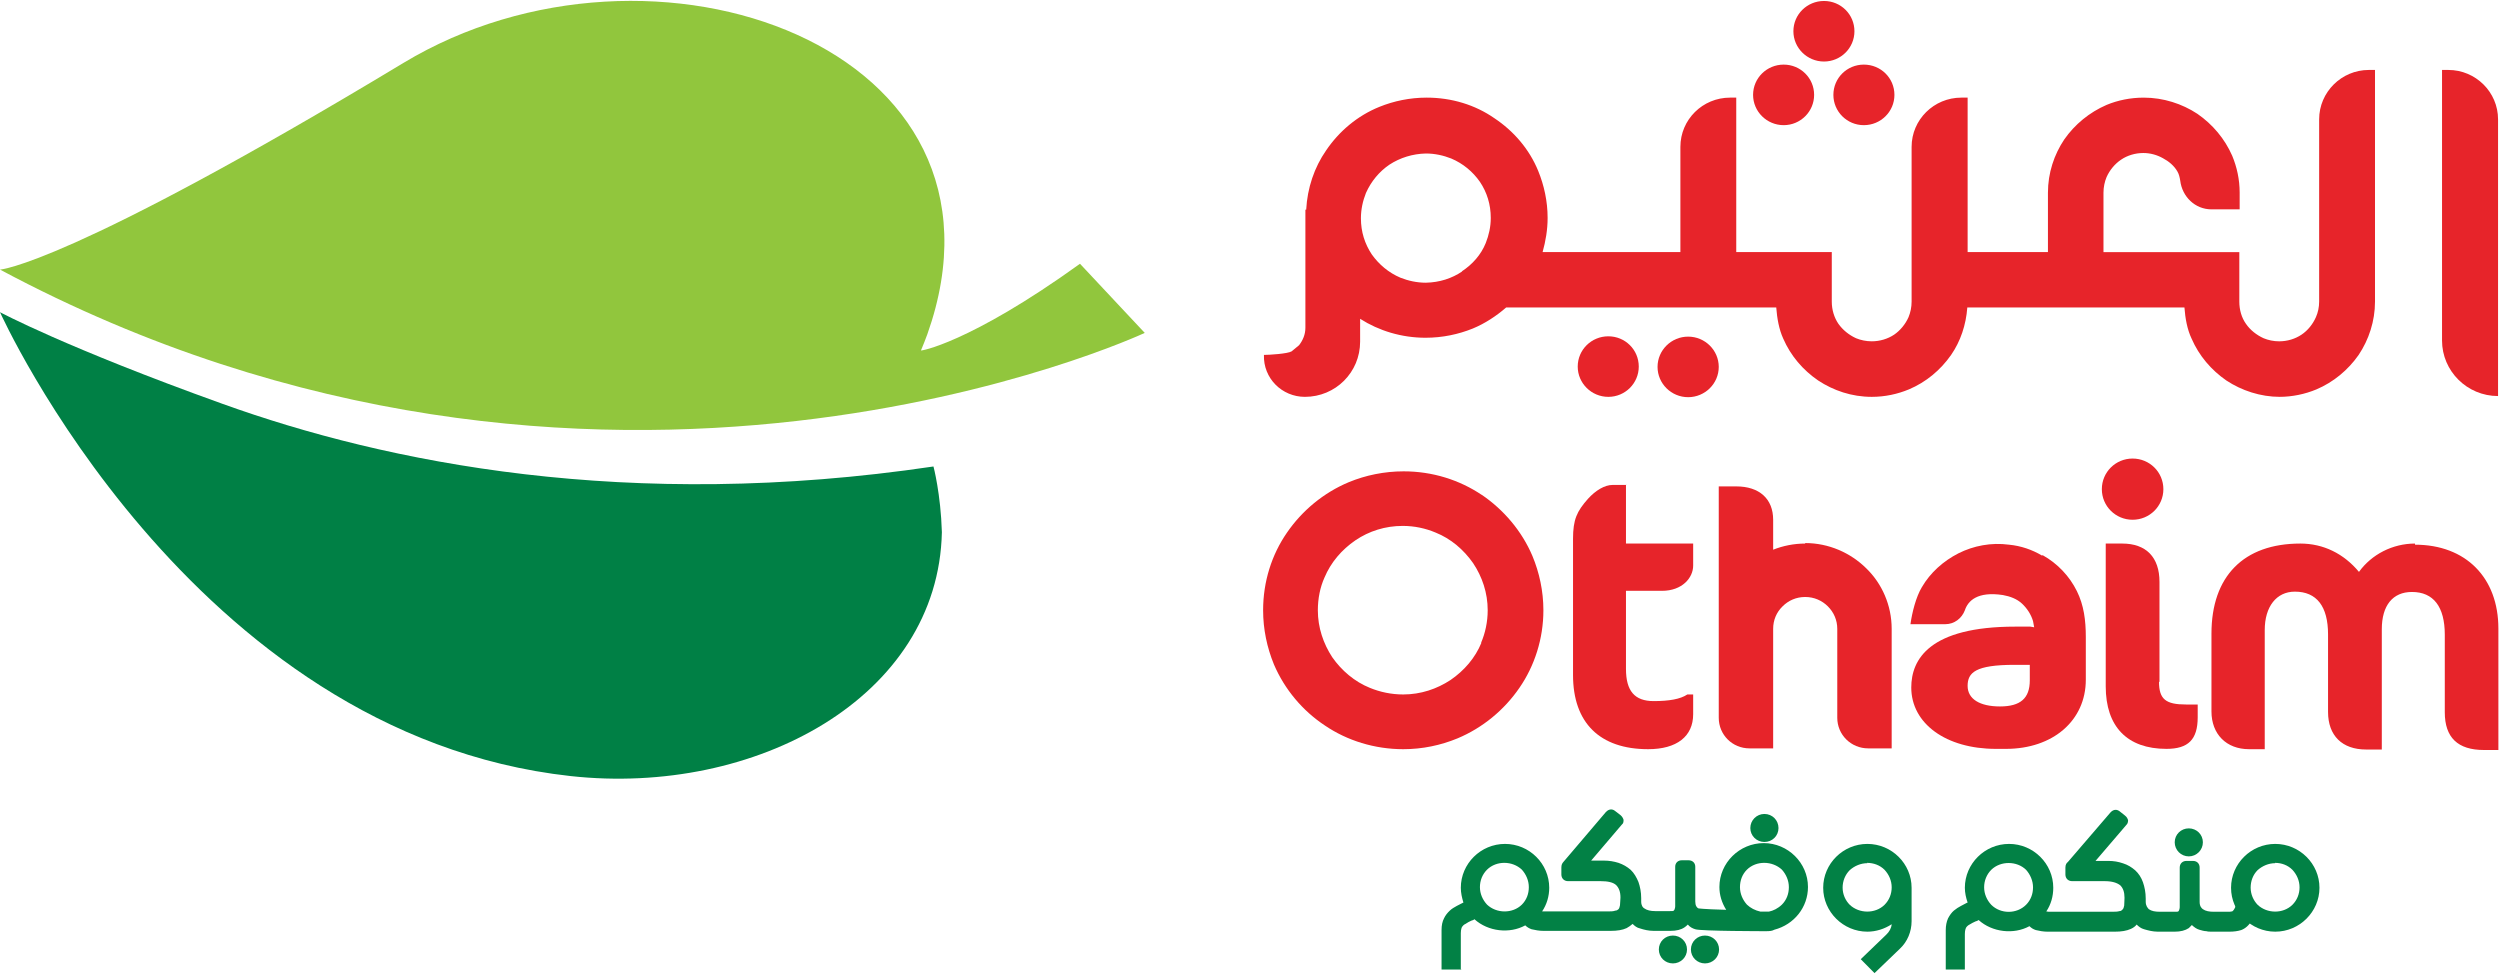 <svg version="1.2" xmlns="http://www.w3.org/2000/svg" viewBox="0 0 1544 602" width="1544" height="602">
	<title>othaim-logo</title>
	<defs>
		<clipPath clipPathUnits="userSpaceOnUse" id="cp1">
			<path d="m1543-8v609h-1543v-609z"/>
		</clipPath>
		<clipPath clipPathUnits="userSpaceOnUse" id="cp2">
			<path d="m1543 0.58v600.42h-762.93v-600.42z"/>
		</clipPath>
	</defs>
	<style>
		.s0 { fill: #91c63d } 
		.s1 { fill: #008045 } 
		.s2 { fill: #e7242a } 
		.s3 { fill: #028145 } 
	</style>
	<g id="Clip-Path" clip-path="url(#cp1)">
		<g>
			<path class="s0" d="m667 162.9l40 42.7c0 0-338 158.1-707-39.1 0 0 41.3-2.3 249.1-127.6 153.7-92.7 386.6-9.8 323.6 167.6q-1.8 4.9-3.9 9.9c-1.4 0.7 29.5-4 98.2-53.5z"/>
			<path class="s1" d="m576.5 288.1c-188.4 28-338-2.3-439.1-38.7-96.9-34.8-137.4-56.6-137.4-56.6 0 0 117.1 260.6 352.4 286.5 113.9 12.5 227.1-48.4 229.3-150.6-0.7-23.7-5.2-40.7-5.2-40.6z"/>
			<g id="Clip-Path" clip-path="url(#cp2)">
				<g>
					<path class="s2" d="m1004.4 299.5h-8.5c-4.8 0-10.4 3.3-15.2 8.6-6.8 7.7-9.2 12.7-9.2 24.7v84.1c0 29.5 16.5 45.8 46.4 45.8 17.7 0 27.8-7.9 27.8-21.6v-12.2h-3.6c-4.3 2.9-11.3 4.1-20.8 4.1-11.8 0-17.1-6.3-17.1-19.9v-48.2h22.2c12.6 0 19.3-8.1 19.3-15.6v-13.6h-41.5v-36.5z"/>
					<path fill-rule="evenodd" class="s2" d="m1317.1 321c-10.5 0-19-8.4-19-18.9 0-10.5 8.5-18.9 19-18.9 10.5 0 19 8.4 19 18.9 0 10.5-8.5 18.9-19 18.9z"/>
					<path class="s2" d="m1333.7 421.2v-61.8c0-15.3-8.3-23.7-23-23.7h-10.2v88.2c0 24.9 13.3 38.6 37.5 38.6 13.5 0 19.3-5.8 19.3-19.5v-7.9h-7.2c-12.6 0-16.7-3.3-16.7-14.1z"/>
					<path class="s2" d="m1491.5 335.7c-13.8 0-26.8 6.7-34.6 17.5-9.4-11.3-22-17.5-36.2-17.5-35.1 0-54.9 20.3-54.9 55.6v48.1c0 14 9.2 23.3 23.2 23.3h9.7v-73.6c0-14.4 7.2-23.7 18.6-23.7 13.5 0 20.5 9.1 20.5 26.4v47.9c0 14.6 8.7 23.2 23.5 23.2h9.7v-74.3c0-14.6 6.7-23 18.6-23 13.3 0 20.3 9.1 20.3 26.4v47.9c0 15.6 8 23.3 24.2 23.3h8.9v-75c0-31.4-20.1-51.8-51.5-51.8z"/>
					<path class="s2" d="m1261.1 343.1c-6-3.6-13-6-20.3-6.7-11.1-1.5-22 0.7-31.2 5.3-9.4 4.8-17.4 11.9-22.7 21-3.6 6-6 15.6-7 22.8h21.5c5.6 0 10.2-3.6 12.1-8.6 1.9-5.8 7.7-11.8 23.5-9.4 4.5 0.8 8.7 2.4 11.8 5.3 3.1 2.9 5.6 6.7 6.8 10.8l0.7 3.8-2.4-0.4h-9.2c-53.2 0-64.3 20.3-64.3 37.6 0 22.3 21.5 37.9 52.2 37.9h6.3c29 0 49.3-17.5 49.3-42.7v-26.4c0-10.3-1.2-19.6-5.5-28.3-4.6-9.3-11.9-17-21.1-22.2zm-7.5 77.1c0 11.1-5.8 16.1-18.4 16.1-12.5 0-20-4.6-20-12.7 0-8.2 4.8-13 29-13h9.4z"/>
					<path class="s2" d="m1114.9 335.7c-7 0-13.8 1.4-19.8 3.8v-18.5c0-12.9-8.5-20.6-22.8-20.6h-10.8v140.5 2.4c0 10.5 8.4 18.9 19 18.9h14.6v-73.8c0-5.5 2.1-10.3 5.8-13.9 3.6-3.6 8.4-5.8 14-5.8 5.5 0 10.4 2.2 14 5.8 3.6 3.6 5.8 8.4 5.8 13.9v54.9c0 10.5 8.5 18.9 19.1 18.9h14.5v-73.8c0-14.6-6-28-15.7-37.4-9.7-9.6-23.2-15.6-37.7-15.6z"/>
					<path class="s2" d="m915.2 305.7c-13.8-9.3-30.5-14.6-48.3-14.6-11.9 0-23.5 2.4-33.9 6.7-15.5 6.5-28.8 17.5-38.2 31.2-9.4 13.6-14.7 30.2-14.7 47.9 0 11.7 2.4 23 6.7 33.5 6.6 15.4 17.7 28.6 31.5 37.7 13.7 9.3 30.7 14.6 48.3 14.6 11.9 0 23.2-2.4 33.6-6.7 15.5-6.5 28.8-17.5 38.2-31.2 9.4-13.6 14.8-30.4 14.8-47.9 0-11.8-2.5-23.3-6.8-33.6-6.5-15.3-17.7-28.5-31.4-37.8zm-0.3 91.3c-3.8 9.3-10.6 17.2-19.1 23-8.4 5.5-18.3 8.9-29.2 8.9-7.3 0-14.3-1.5-20.6-4.1-9.4-3.8-17.4-10.6-23.2-18.9-5.5-8.4-8.9-18.3-8.9-29 0-7.2 1.4-14.2 4.1-20.2 3.9-9.3 10.6-17.2 19.1-23 8.4-5.7 18.4-8.9 29.2-8.9 7.3 0 14.1 1.5 20.3 4.1 9.5 3.8 17.4 10.6 23.2 18.9 5.6 8.4 9 18.3 9 29.1 0 7.1-1.5 14.1-4.1 20.1z"/>
					<path class="s2" d="m1512.1 43.2h-3.9v167.1c0 18.9 15.5 34.3 34.6 34.3v-170.9c0-16.8-13.8-30.5-30.7-30.5z"/>
					<path class="s2" d="m1407.6 245.1c8.2 0 16-1.7 23-4.6 10.6-4.5 19.6-12 26.1-21.3 6.3-9.4 10.1-20.9 10.1-32.9v-143.1h-3.8c-16.9 0-30.7 13.7-30.7 30.5v112.6c0 3.4-0.7 6.7-2 9.6-1.9 4.3-5 8.2-8.9 10.8-3.9 2.6-8.7 4.1-13.8 4.1-3.4 0-6.7-0.7-9.6-1.9-4.4-2-8.3-5.1-10.9-8.9-2.7-3.8-4.1-8.6-4.1-13.7v-30.6h-83.9v-36.7c0-3.4 0.7-6.7 1.9-9.6 1.9-4.3 5.1-8.2 9-10.8 3.8-2.6 8.7-4.1 13.7-4.1 4.4 0 8.5 1.2 12.1 3.2 3.6 1.9 7 4.7 9 8.3 0.9 1.5 1.4 3.6 1.7 5.6 1.2 9.8 9.1 17.7 19.3 17.7h17.4v-10.3c0-8.2-1.7-15.8-4.6-22.8-4.6-10.5-12.1-19.4-21.5-25.9-9.4-6.2-21-10-33.1-10-8.2 0-16 1.6-23 4.5-10.6 4.6-19.6 12-26.1 21.3-6.3 9.4-10.1 20.7-10.1 32.9v36.7h-49.6v-95.4h-3.9c-16.9 0-30.7 13.6-30.7 30.4v95.6c0 3.4-0.7 6.7-1.9 9.6-1.9 4.3-5.1 8.2-8.9 10.8-3.9 2.6-8.8 4.1-13.8 4.1-3.4 0-6.8-0.7-9.7-1.9-4.4-2-8.2-5.1-10.9-8.9-2.6-3.8-4.1-8.6-4.1-13.7v-30.6h-59v-95.4h-3.8c-17 0-30.7 13.6-30.7 30.4v65h-85.1c1.9-6.8 3.1-13.9 3.1-21.1 0-10.3-2.2-20.2-5.8-29-5.5-13.5-15.2-24.7-27.1-32.6-11.8-8.2-26.3-12.7-41.8-12.7-10.4 0-20.3 2.1-29.2 5.7-13.6 5.5-24.9 15.1-32.9 26.9-7.3 10.5-11.6 23.2-12.3 36.6h-0.5v72.9c0 4.1-1.5 7.7-3.9 10.8l-4.6 3.8c-2.4 1.5-14 2.2-17.1 2.2-0.5 14.4 11.1 25.9 25.3 25.9 18.9 0 34.1-15.1 34.1-34.1v-14.1c11.6 7.4 25.6 11.7 40.4 11.7 10.4 0 20.3-2.1 29.2-5.7 7.5-3.1 14.5-7.7 20.6-13h166.8c0.5 6.7 1.7 13.5 4.3 19.2 4.6 10.6 12.1 19.4 21.6 25.9 9.4 6.2 20.7 10.1 33.1 10.1 8.2 0 15.9-1.7 22.9-4.6 10.7-4.5 19.6-12 26.1-21.3 5.8-8.4 9.2-18.5 10-29.3h134.1c0.5 6.7 1.7 13.5 4.4 19.2 4.6 10.6 12.1 19.4 21.5 25.9 9.4 6.2 21 10.1 33.1 10.1zm-504.5-77.5c-6.5 4.4-14 6.8-22.5 7-5.6 0-10.9-1.2-15.7-3.1-7.3-3.1-13.3-8.2-17.7-14.4-4.3-6.5-6.7-13.9-6.7-22.3 0-5.5 1.2-10.8 3.1-15.6 3.2-7.2 8.2-13.2 14.5-17.5 6.6-4.3 14.3-6.7 22.5-6.9 5.6 0 10.9 1.2 15.7 3.1 7.3 3.1 13.3 8.1 17.7 14.4 4.3 6.4 6.7 13.9 6.7 22.3 0 5.5-1.2 10.7-3.1 15.5-2.9 7.2-8.2 13.2-14.8 17.5z"/>
					<path fill-rule="evenodd" class="s2" d="m1126.5 38c-10.4 0-18.9-8.4-18.9-18.7 0-10.4 8.5-18.7 18.9-18.7 10.4 0 18.8 8.3 18.8 18.7 0 10.3-8.4 18.7-18.8 18.7z"/>
					<path fill-rule="evenodd" class="s2" d="m1101.6 77.3c-10.4 0-18.9-8.4-18.9-18.7 0-10.4 8.5-18.7 18.9-18.7 10.4 0 18.8 8.3 18.8 18.7 0 10.3-8.4 18.7-18.8 18.7z"/>
					<path fill-rule="evenodd" class="s2" d="m1151.1 77.3c-10.4 0-18.8-8.4-18.8-18.7 0-10.4 8.4-18.7 18.8-18.7 10.5 0 18.9 8.3 18.9 18.7 0 10.3-8.4 18.7-18.9 18.7z"/>
					<path fill-rule="evenodd" class="s2" d="m993.3 245.1c-10.4 0-18.9-8.4-18.9-18.7 0-10.4 8.5-18.7 18.9-18.7 10.4 0 18.8 8.3 18.8 18.7 0 10.3-8.4 18.7-18.8 18.7z"/>
					<path fill-rule="evenodd" class="s2" d="m1042.6 245.3c-10.4 0-18.9-8.4-18.9-18.7 0-10.3 8.5-18.7 18.9-18.7 10.4 0 18.9 8.4 18.9 18.7 0 10.3-8.5 18.7-18.9 18.7z"/>
					<path class="s3" d="m1405.2 523.8c-13.5 0-24.4 10.8-24.4 24.2 0 13.5 10.9 24.2 24.4 24.2 13.6 0 24.4-10.7 24.4-24.2 0-13.4-10.8-24.2-24.4-24.2zm12.8 37.2c-3.4 3.3-7.7 5.2-12.8 5.2-5.1 0-9.4-1.9-12.8-5.2-3.4-3.4-5.3-7.7-5.3-12.7 0-5.1 1.9-9.4 5.3-12.7 3.4-3.4 7.7-5.3 12.8-5.3 5.1 0 9.4 1.9 12.8 5.3 3.2 3.3 5.3 7.6 5.3 12.7 0 5-1.9 9.3-5.3 12.7z"/>
					<path class="s3" d="m1405.2 575.4c-15 0-27.3-12.3-27.3-27.1 0-14.9 12.3-27.1 27.3-27.1 15 0 27.3 12.2 27.3 27.1 0 14.8-12.3 27.1-27.3 27.1zm0-48.7c-11.8 0-21.5 9.6-21.5 21.3 0 11.8 9.7 21.4 21.5 21.4 11.9 0 21.5-9.6 21.5-21.4 0-11.7-9.6-21.3-21.5-21.3zm0 42.4c-5.5 0-10.9-2.1-15-6-3.8-3.8-6-9.1-6-14.6 0-5.5 2.2-10.8 6-14.9 8-7.9 21.8-7.9 29.8 0 3.8 4.1 6 9.2 6 14.7 0 5.5-2.2 10.8-6 14.6-3.9 3.8-9.2 6-14.8 6zm0-36c-4.1 0-8 1.7-10.9 4.3-2.9 2.9-4.3 6.8-4.3 10.8 0 4.1 1.7 7.9 4.3 10.6 5.8 5.5 15.7 5.7 21.5 0 2.9-2.9 4.4-6.7 4.4-10.8 0-4.1-1.7-7.9-4.4-10.8-2.9-2.9-6.7-4.3-10.8-4.3z"/>
					<path class="s3" d="m1153.3 523.8c-13.5 0-24.4 10.8-24.4 24.2 0 13.5 10.9 24.2 24.4 24.2 7.3 0 13.6-3.1 18.1-7.9v4.3c0 4.1-1.6 7.7-4.5 10.6l-13.6 12.9 4.4 4.6 13.5-13c4.1-4 6.5-9.3 6.5-15.1v-20.6c0-13.4-10.8-24.2-24.4-24.2zm12.8 37.2c-3.4 3.3-7.7 5.2-12.8 5.2-5.1 0-9.4-1.9-12.8-5.2-3.4-3.4-5.3-7.7-5.3-12.7 0-5.1 1.9-9.4 5.3-12.7 3.4-3.4 7.7-5.3 12.8-5.3 5.1 0 9.4 1.9 12.8 5.3 3.2 3.3 5.3 7.6 5.3 12.7 0 5-1.9 9.3-5.3 12.7z"/>
					<path class="s3" d="m1157.7 601l-8.5-8.6 15.7-15.1c2-1.9 3.2-4.1 3.4-6.5-4.4 2.9-9.7 4.6-15 4.6-15 0-27.3-12.3-27.3-27.1 0-14.9 12.3-27.1 27.3-27.1 15 0 27.3 12.2 27.3 27.1v20.6c0 6.5-2.6 12.7-7.2 17zm-0.3-8.6l0.5 0.5 11.6-11.1c3.7-3.3 5.6-8.1 5.6-12.9v-20.6c0-11.8-9.7-21.4-21.5-21.4-11.9 0-21.5 9.6-21.5 21.4 0 11.7 9.6 21.3 21.5 21.3 6 0 11.8-2.4 15.9-7l5.1-5.5v11.8c0 4.8-1.9 9.1-5.3 12.4l-11.6 11.1zm-4.1-23.3c-5.6 0-10.9-2.1-15-6-3.9-3.8-6.1-9.1-6.1-14.6 0-5.5 2.2-10.8 6.1-14.9 8-7.9 21.7-7.9 29.7 0 3.9 4.1 6.1 9.2 6.1 14.7 0 5.5-2.2 10.8-6.1 14.6-3.9 3.8-9.2 6-14.7 6zm0-36c-4.1 0-8 1.7-10.9 4.3-2.9 2.9-4.4 6.8-4.4 10.8 0 4.1 1.7 7.9 4.4 10.6 5.8 5.5 15.7 5.7 21.5 0 2.9-2.9 4.4-6.7 4.4-10.8 0-4.1-1.7-7.9-4.4-10.8-2.9-2.9-6.8-4.3-10.9-4.3z"/>
					<path class="s3" d="m1382 563.6c0 0-1.5 1.4-2.4 1.7-1 0.2-1.7 0.5-2.7 0.5h-9.2c-3.6 0-6.3-0.8-8.4-2.2-2.2-1.4-3.2-3.6-3.2-6.7v-21.3c0 0-0.5-1.2-1.2-1.2h-4.1c0 0-1.2 0.4-1.2 1.2v20.3q0 2.6 0 4.4c0 1.2-0.5 2.4-0.7 3.1-0.5 0.9-1 1.4-2 1.9q-1.4 0.7-3.6 0.7h-8.9c-3.4 0-6.3-0.7-8.5-2.4-2.2-1.4-3.1-3.8-3.1-6.7v-1.9c0-3.6-0.5-6.7-1.5-9.1-0.9-2.7-2.4-4.6-4.1-6.3q-2.5-2.5-6.5-3.6c-2.4-0.7-5.3-1.2-8.5-1.2h-13.8l23.3-27c0 0 0.2-1.2-0.5-1.7l-3.4-2.7c0 0-1-0.2-1.5 0.3l-26.8 31.1c0 0-0.5 0.5-0.5 1.2v4.4c0 0 0.5 1.2 1.2 1.2h20.1c5.3 0 9.2 1.2 11.6 3.3 2.4 2.2 3.6 5.5 3.6 9.8 0 2.2 0 3.9-0.5 5.3q-0.3 2.5-1.4 3.6c-0.7 1-1.9 1.7-3.4 1.9q-2.2 0.7-5.8 0.7h-38.7c0 0-1.7 0-2.6-0.4-1-0.3-1.7-1-2.5-1.7v-0.5c3.2-4.1 5.1-9.3 5.1-15.1 0-13.4-10.9-24.2-24.4-24.2-13.5 0-24.4 10.8-24.4 24.2q0 5.4 2.2 10.1c-0.8 0.7-1.5 1.2-2.5 1.7-1.2 0.7-2.4 1.4-3.8 2.1-1.5 0.7-2.7 1.4-3.9 2.6-1.2 1-2.2 2.4-2.9 3.9-0.7 1.4-1.2 3.6-1.2 6v21.5h6.5v-19.1c0-2.7 0.5-4.3 1.2-5.5 1-1.2 2-2.2 3.2-2.7 1.2-0.7 2.4-1.4 3.8-1.9 1.3-0.5 2.2-1.4 2.9-2.4 4.6 5 11.2 8.2 18.4 8.2 5.1 0 9.7-1.5 13.8-4.1 1.2 1.7 2.7 2.9 4.1 3.3 1.9 0.8 4.1 1 6.3 1h41.6q5.4 0 8.7-1.4c2.2-1 3.8-2.9 5.1-5.3 0.9 2.9 2.6 4.8 5.3 5.5 2.2 0.7 4.8 1.2 7.7 1.2 0.2 0 0.7 0 1.2 0h9.2c3.1 0 5.3-0.5 7-1.7 1.7-1.2 2.9-2.6 3.9-4.5 1.2 2.6 2.9 4.3 5.3 5.2 1.2 0.5 2.7 0.8 4.1 1 0.7 0 1.5 0.2 2.7 0.2h10.8c2.2 0 4.4-0.2 6.3-0.9 2-0.7 3.7-2.4 5.1-4.8l-4.8-6.2c-0.5 1.4-1 2.3-2 3.3m-154.2-3.8c-3.4-3.4-5.3-7.7-5.3-12.7 0-5.1 1.9-9.4 5.3-12.7 3.4-3.4 7.7-5.3 12.8-5.3 5.1 0 9.5 1.9 12.8 5.3 3.4 3.3 5.4 7.6 5.4 12.7 0 5-2 9.3-5.4 12.7-3.3 3.3-7.7 5.2-12.8 5.2-5.1 0-9.4-1.9-12.8-5.2z"/>
					<path class="s3" d="m1214 598.8h-12.3v-24.4q0-4 1.4-7.2c1-1.9 2.2-3.6 3.6-4.8q2.2-1.8 4.4-2.9c1.2-0.7 2.4-1.2 3.6-1.9 0 0 0.3 0 0.5-0.2-1-2.9-1.7-6-1.7-9.1 0-14.9 12.3-27.1 27.3-27.1 15 0 27.3 12.2 27.3 27.1 0 5.2-1.4 10.3-4.3 14.6 0.5 0 1 0.2 1.4 0.2h38.7c2.2 0 3.9 0 5.1-0.4 1 0 1.4-0.5 1.9-1 0.5-0.5 0.8-1.2 1-2.4 0-1.2 0.2-2.9 0.2-4.8 0-3.6-0.9-6-2.6-7.7-2-1.6-5.1-2.6-9.7-2.6h-20.1c-2.4 0-4.1-1.7-4.1-4.1v-4.3c0-1.9 0.8-2.9 1.5-3.4l26.3-30.6c2-2.2 4.1-1.9 5.6-0.8l3.4 2.7c1.2 0.9 1.7 2.1 1.9 2.9 0 0.9-0.2 2.1-1 2.8l-19.1 22.3h7.8c3.4 0 6.3 0.5 9.2 1.5 2.9 0.9 5.3 2.4 7.5 4.3 2.1 1.9 3.8 4.5 4.8 7.4 1 2.9 1.7 6.2 1.7 10.1v1.9c0 2.6 1.2 3.8 1.9 4.6 1.7 1.2 3.9 1.6 6.8 1.6h8.9c1.5 0 2.2 0 2.5-0.2l0.4-0.5c0 0 0.5-1.2 0.5-2.1 0-1.2 0-2.7 0-4.1v-20.4c0-2.4 1.7-4.1 4.1-4.1h4.1c2.5 0 4.1 1.7 4.1 4.1v21.3c0 2.7 1.3 3.9 2 4.4 1.7 1.2 3.9 1.6 6.8 1.6h9.4c0 0 0.9 0 1.7-0.2 0.5 0 0.7-0.5 1.2-1 0 0 0.9-1.4 1.2-2.4l1.7-5 9.4 12-1 1.7c-1.9 3.3-4.1 5.2-6.7 6.2-2.2 0.7-4.6 1-7.3 1h-10.9c-1.2 0-2.4 0-3.3-0.3-1.5 0-2.9-0.5-4.4-0.9-1.7-0.5-3.1-1.5-4.6-2.9-0.7 0.7-1.2 1.2-1.9 1.9q-3.3 2.2-8.7 2.2h-9.2c0 0-1 0-1.2 0-3.2 0-6.1-0.8-8.5-1.5-1.9-0.5-3.4-1.7-4.6-2.9-0.9 1.2-2.1 2-3.6 2.7-2.7 1.2-5.8 1.7-9.9 1.7h-41.6c-2.6 0-5.1-0.5-7.2-1-1.5-0.5-2.7-1.2-3.9-2.4-9.7 5.3-23 3.8-31.4-3.8-0.5 0.4-1.2 0.7-2 0.9-1.2 0.5-2.4 1.2-3.6 1.9-1 0.5-1.7 1.2-2.2 2 0 0.2-0.7 1.2-0.7 3.8v22zm-6.8-5.7h1v-16.3c0-3.1 0.7-5.5 1.9-7.2 1.3-1.4 2.5-2.6 4.2-3.6 1.4-0.7 2.6-1.4 4.1-1.9 0.7-0.3 1.2-0.7 1.7-1.4l2.1-2.9 2.5 2.6c7 7.9 19.8 9.4 28.2 3.6l2.4-1.7 1.7 2.4c1 1.2 1.7 1.9 2.7 2.2 1.7 0.5 3.4 0.7 5.3 0.7h41.6c3.1 0 5.8-0.5 7.5-1.2 1.7-0.7 2.9-1.9 3.6-3.8l2.2-4.8c0 0-0.2-1.9-0.2-2.9v-1.9c0-3.4-0.5-6-1.3-8.2-0.7-2.1-1.9-3.8-3.3-5.2-1.5-1.5-3.2-2.4-5.4-2.9-2.4-0.7-4.8-1-7.4-1h-20.1l25.9-30.2-1-0.7-25.4 29.5v2.4h18.4c6 0 10.6 1.4 13.5 4.1 2.9 2.6 4.6 6.7 4.6 11.9 0 2.4 0 4.4-0.5 5.8q-0.3 3.2-2.2 5c-1.2 1.5-2.9 2.4-4.8 2.9q-2.5 0.7-6.5 0.7h-38.7c-1.2 0-2.4 0-3.6-0.7-1.2-0.5-2.4-1.2-3.7-2.6l-1.6-2.4 1.4-1.7c3.2-3.8 4.8-8.4 4.8-13.4 0-11.8-9.6-21.4-21.5-21.4-11.8 0-21.5 9.6-21.5 21.4 0 3.1 0.7 6 2 8.8l0.9 2-1.4 1.4c0 0-2 1.7-2.9 2.2-1.2 0.7-2.7 1.4-4.1 2.1-1.3 0.5-2.2 1.2-3.2 2.2-1 0.7-1.7 1.9-2.2 2.8-0.4 1.2-0.9 2.9-0.9 4.6v18.7zm150.3-27.1c0.8 1.4 1.7 2.4 3.2 2.6q1.8 0.4 3.6 0.8 1.1 0 2.2 0h10.9c1.9 0 3.6-0.3 5.3-0.8 0.9-0.2 1.7-0.9 2.4-1.9l-1-1.4c-0.9 1.2-2.1 2.1-3.6 2.6q-1.8 0.7-3.6 0.7h-9.5c-4.1 0-7.4-0.9-10.1-2.6zm-34.3-0.5c0.7 1.5 1.7 2.7 3.4 3.1 1.9 0.8 4.1 1 7 1.2h10.1c2.4 0 4.1-0.4 5.3-1.2 1.2-0.9 2.2-1.9 2.9-3.6l2-3.8c0 0-0.8-2.6-0.8-4.1v-19.6h-0.9v18.7c0 1.7 0 3.3 0 4.5 0 1.7-0.5 3.1-1 4.1-0.7 1.4-1.9 2.6-3.4 3.1-1.2 0.5-2.6 1-4.6 1h-8.2c-4.8 0-8.2-1-10.9-2.9 0 0-0.2 0-0.4-0.5zm-82.5 3.6c-5.5 0-10.9-2.1-14.7-6-3.9-4-6.1-9.1-6.1-14.6 0-5.5 2.2-10.8 6.1-14.6 8-7.9 21.7-7.7 29.7 0 3.9 3.8 6.1 9.1 6.1 14.6 0 5.5-2.2 10.8-6.1 14.6-3.9 3.9-9.2 6-14.7 6zm-10.9-10.3c5.8 5.8 15.7 5.8 21.5 0 2.9-2.9 4.3-6.7 4.3-10.8 0-4-1.7-7.9-4.3-10.8-5.6-5.5-15.7-5.7-21.5 0-2.9 2.9-4.4 6.8-4.4 10.8 0 4.1 1.7 7.9 4.4 10.8z"/>
					<path class="s3" d="m1089.7 523.8c-13.5 0-24.4 10.8-24.4 24.2 0 6.7 2.9 13 7.3 17.3-11.1-0.5-23.7-1-24.9-1.7-2.2-1.4-3.2-3.6-3.2-6.7v-21.3c0 0-0.5-1.2-1.2-1.2h-4.1c0 0-1.2 0.4-1.2 1.2v20.3q0 2.6 0 4.4c0 1.2-0.5 2.4-0.7 3.1-0.5 0.9-1 1.4-2 1.9q-1.4 0.7-3.6 0.7h-8.9c-3.6 0-6.3-0.7-8.5-2.4-2.2-1.4-3.1-3.8-3.1-6.7v-1.9c0-3.6-0.5-6.7-1.5-9.1-0.9-2.7-2.4-4.6-4.1-6.3q-2.5-2.5-6.5-3.6c-2.4-0.7-5.3-1.2-8.5-1.2h-13.7l23.2-27c0 0 0.2-1.2-0.5-1.7l-3.4-2.7c0 0-1-0.2-1.7 0.3l-26.6 31.1c0 0-0.5 0.5-0.5 1.2v4.4c0 0 0.5 1.2 1.2 1.2h20.1c5.3 0 9.2 1.2 11.6 3.3 2.4 2.2 3.6 5.5 3.6 9.8 0 2.2 0 3.9-0.5 5.3 0 1.7-0.7 2.9-1.4 3.6-0.7 1-1.9 1.7-3.4 1.9q-2.2 0.7-5.8 0.7h-38.7c0 0-1.7 0-2.6-0.4-1-0.3-1.7-1-2.4-1.7v-0.5c3.1-4.1 5-9.3 5-15.1 0-13.4-10.9-24.2-24.4-24.2-13.5 0-24.4 10.8-24.4 24.2q0 5.4 2.2 10.1c-0.8 0.7-1.5 1.2-2.4 1.7-1.3 0.7-2.5 1.4-3.9 2.1-1.5 0.7-2.7 1.4-3.9 2.6-1.2 1-2.2 2.4-2.9 3.9-0.7 1.4-1.2 3.6-1.2 6v21.5h6.5v-19.1c0-2.7 0.5-4.3 1.2-5.5 0.8-1.2 2-2.2 3.2-2.7 1.2-0.7 2.4-1.4 3.9-1.9 1.2-0.5 2.1-1.4 2.9-2.4 4.5 5 11.1 8.2 18.3 8.2 5.1 0 9.7-1.5 13.6-4.1 1.2 1.7 2.6 2.9 4.1 3.3 1.9 0.8 4.1 1 6.3 1h41.5q5.5 0 8.7-1.4c2.2-1 3.9-2.9 5.1-5.3 1 2.9 2.7 4.8 5.3 5.5 2.5 0.7 4.9 1.2 7.8 1.2 0.2 0 0.7 0 1.2 0h9.2c3.1 0 5.3-0.5 7-1.7 1.7-1.2 2.9-2.6 3.8-4.5 1.2 2.6 2.9 4.3 5.4 5.2 2.4 0.8 39.9 1.2 43.2 1.2q2.6 0 3.7-0.7c10.8-2.4 19.1-12 19.1-23.7 0-13.4-10.9-24.2-24.5-24.2m-173 36.2c-3.4-3.4-5.4-7.7-5.4-12.7 0-5.1 2-9.4 5.4-12.7 3.3-3.4 7.7-5.3 12.8-5.3 5 0 9.4 1.9 12.8 5.3 3.4 3.3 5.3 7.6 5.3 12.7 0 5-1.9 9.3-5.3 12.7-3.4 3.3-7.8 5.2-12.8 5.2-5.1 0-9.5-1.9-12.8-5.2zm185.9 0c-2.7 2.6-6.3 4.5-10.4 5 0 0-0.5 0-0.8 0h-0.7c0 0-1.9 0-3.9 0-3.8-0.7-7.2-2.4-9.9-5-3.4-3.4-5.3-7.7-5.3-12.7 0-5.1 1.9-9.4 5.3-12.7 3.4-3.4 7.8-5.3 12.8-5.3 5.1 0 9.5 1.9 12.9 5.3 3.1 3.3 5.3 7.6 5.3 12.7 0 5-2 9.3-5.3 12.7z"/>
					<path class="s3" d="m902.6 598.8h-12.3v-24.4q0-4.3 1.5-7.2c0.9-1.9 2.1-3.4 3.6-4.8 1.2-1.2 2.9-2.1 4.3-2.9 1.2-0.7 2.5-1.2 3.7-1.9 0 0 0.2 0 0.4-0.2-0.9-2.9-1.6-6-1.6-9.1 0-14.9 12.3-27.1 27.3-27.1 15 0 27.3 12.2 27.3 27.1 0 5.2-1.5 10.3-4.4 14.6q0.8 0 1.5 0h38.7c2.1 0 3.8 0 5-0.5 1 0 1.5-0.5 2-0.9 0.5-0.5 0.7-1.5 0.9-2.4 0-1.5 0.3-2.9 0.3-4.8 0-3.6-1-6-2.7-7.7-1.9-1.7-5.1-2.4-9.6-2.4h-20.1c-2.4 0-4.1-1.7-4.1-4.1v-4.3c0-1.7 0.5-2.6 1.2-3.4l26.3-30.9c2-2.1 4.1-1.9 5.6-0.7l3.4 2.6c1.2 1 1.7 2.2 1.9 2.9 0 1 0 2.2-1 2.9l-19 22.3h7.7c3.4 0 6.3 0.5 9.2 1.4 2.9 1 5.3 2.4 7.5 4.3 2.1 2 3.6 4.6 4.8 7.5 1 2.9 1.7 6.2 1.7 10v2c0 2.6 1 3.8 1.9 4.3 1.7 1.2 3.9 1.7 6.8 1.7h8.9c1.5 0 2.2 0 2.5-0.3l0.4-0.5c0 0 0.5-1.2 0.5-2.1 0-1.2 0-2.7 0-4.1v-20.4c0-2.4 1.7-4 4.1-4h4.1c2.5 0 4.2 1.6 4.2 4v21.4c0 2.6 0.9 3.8 1.9 4.3 0 0 2.4 0.5 17.2 0.9-2.7-4.3-4.2-9.1-4.2-14.1 0-14.9 12.4-27.1 27.4-27.1 14.9 0 27.3 12.2 27.3 27.1 0 12.5-8.5 23.2-20.8 26.4-1.2 0.7-2.7 0.9-4.9 0.9-0.4 0-40.8 0-43.9-1.2-1.7-0.5-3.4-1.4-4.6-2.9-0.8 0.8-1.3 1.2-2 1.7q-3.2 2.2-8.7 2.2h-9.2c0 0-0.9 0-1.2 0-3.1 0-6-0.7-8.4-1.5-2-0.4-3.4-1.6-4.6-2.8-1 0.9-2.4 1.9-3.7 2.6-2.6 1.2-5.8 1.7-9.9 1.7h-41.5c-2.7 0-5.1-0.5-7.3-1-1.4-0.5-2.7-1.2-3.9-2.4-9.6 5.3-22.9 3.9-31.4-3.8-0.5 0.5-1.2 0.7-1.9 0.9-1.2 0.5-2.4 1.2-3.6 2-1 0.4-1.7 1.2-2.2 1.9 0 0.2-0.7 1.2-0.7 3.8v22.1zm-6.8-5.8h0.9v-16.3c0-3.1 0.8-5.5 2-7.2 1.2-1.4 2.4-2.6 4.1-3.6 1.4-0.7 2.7-1.4 4.1-1.9 0.7-0.2 1.2-0.7 1.7-1.4l2.2-2.9 2.4 2.6c7 7.9 19.8 9.4 28.3 3.6l2.4-1.7 1.7 2.4c0 0 1.7 2 2.6 2.2 1.7 0.5 3.4 0.7 5.4 0.7h41.5c3.2 0 5.8-0.5 7.5-1.2 1.7-0.7 2.9-1.9 3.7-3.8l2.1-4.8c0 0-0.2-1.9-0.2-2.9v-1.9c0-3.4-0.5-6-1.2-8.1-0.7-2.2-2-3.9-3.4-5.3-1.5-1.5-3.1-2.4-5.3-2.9-2.4-0.7-4.9-1-7.5-1h-20.1l25.9-30.2-1-0.7-25.4 29.5v2.4h18.4c6.1 0 10.4 1.2 13.5 4.1 2.9 2.6 4.6 6.7 4.6 12 0 2.1 0 4.3-0.4 5.7-0.3 1.9-1 3.8-2.2 5-1 1.5-2.7 2.4-4.9 2.9q-2.5 0.7-6.5 0.7h-38.7c-1.2 0-2.4 0-3.6-0.7-1.2-0.5-2.4-1.2-3.6-2.4l-0.5-0.9-1-1.7 1.2-1.4c3.2-3.9 4.6-8.4 4.6-13.5 0-11.7-9.6-21.3-21.5-21.3-11.8 0-21.5 9.6-21.5 21.3 0 3.1 0.7 6 1.9 8.9l1 1.9-1.4 1.5c0 0-2 1.6-2.9 2.1-1.2 0.7-2.7 1.4-4.1 2.2-1.3 0.4-2.2 1.2-3.2 2.1q-1.4 1.1-2.2 2.9c-0.5 1.2-0.9 2.6-0.9 4.6v18.7zm150.3-27.1c1 1.9 2.2 2.4 3.2 2.6 2.9 0.5 36 1 42.3 1 1.7 0 2.1 0 2.1 0l1-0.5c9.9-2.2 16.7-10.8 16.7-20.9 0-11.7-9.7-21.3-21.5-21.3-11.9 0-21.5 9.6-21.5 21.3 0 5.8 2.1 11.3 6.5 15.4l5.3 5h-7.5c-24.2-1-25.4-1.9-26.3-2.4zm-34.4-0.5c0.8 1.5 1.7 2.7 3.4 3.1 2 0.8 4.1 1 7 1.2h10.2c2.4 0 4.1-0.4 5.3-1.2q1.8-1.4 2.9-3.6l1.9-3.8c0 0-0.7-2.6-0.7-4.3v-19.7h-1v18.7c0 1.7 0 3.4 0 4.6 0 1.7-0.4 2.9-0.9 4.1-0.7 1.4-1.7 2.6-3.4 3.1-1.2 0.5-2.7 0.9-4.8 0.9h-9q-6.1 0-10.1-2.8c0 0-0.3 0-0.5-0.5zm-82.4 3.6c-5.6 0-10.9-2.2-15-6-3.9-4.1-6.1-9.1-6.1-14.6 0-5.5 2.2-10.8 6.1-14.7 7.9-7.9 21.7-7.9 29.7 0 3.9 3.9 6 9.2 6 14.7 0 5.5-2.1 10.8-6 14.6-3.9 3.8-9.2 6-14.7 6zm-10.9-10.3c5.8 5.5 15.7 5.7 21.5 0 2.9-2.9 4.3-6.7 4.3-10.8 0-4.1-1.7-7.9-4.3-10.8-5.8-5.5-15.7-5.7-21.5 0-2.9 2.9-4.4 6.7-4.4 10.8 0 4.1 1.7 7.9 4.4 10.8zm173.8 10h-5.6c-4.8-0.7-8.7-2.8-11.8-5.9-3.9-4.1-6.1-9.2-6.1-14.7 0-5.5 2.2-10.8 6.1-14.6 8-7.9 21.7-7.9 29.7 0 3.9 4.1 6.1 9.1 6.1 14.6 0 5.5-2.2 10.8-6.1 14.7-3.4 3.3-7.5 5.2-12.1 5.9zm-3.4-5.7h2c0 0 1.4 0 1.7 0 2.6-0.5 5.5-1.9 8-4.3 2.9-2.9 4.3-6.7 4.3-10.8 0-4.1-1.7-7.9-4.3-10.8-5.9-5.5-15.8-5.7-21.6 0-2.9 2.9-4.3 6.7-4.3 10.8 0 4.1 1.7 7.9 4.3 10.8 2.2 2.1 5.1 3.6 8.3 4.3h1.4z"/>
					<path class="s3" d="m1351.8 526c3.1 0 5.8-2.7 5.8-5.8 0-3.1-2.7-5.7-5.8-5.7-3.2 0-5.8 2.6-5.8 5.7 0 3.1 2.6 5.8 5.8 5.8z"/>
					<path class="s3" d="m1351.8 528.9c-4.8 0-8.7-3.9-8.7-8.7 0-4.8 3.9-8.6 8.7-8.6 4.8 0 8.7 3.8 8.7 8.6 0 4.8-3.9 8.7-8.7 8.7zm0-11.8c-1.7 0-2.9 1.2-2.9 2.9 0 1.7 1.4 2.9 2.9 2.9 1.4 0 2.9-1.5 2.9-2.9 0-1.5-1.5-2.9-2.9-2.9z"/>
					<path class="s3" d="m1089.7 517.1c3.2 0 5.8-2.6 5.8-5.7 0-3.2-2.6-5.8-5.8-5.8-3.1 0-5.8 2.6-5.8 5.8 0 3.1 2.7 5.7 5.8 5.7z"/>
					<path class="s3" d="m1089.7 520c-4.8 0-8.7-3.8-8.7-8.6 0-4.8 3.9-8.7 8.7-8.7 4.9 0 8.7 3.9 8.7 8.7 0 4.8-3.8 8.6-8.7 8.6zm0-11.8c-1.7 0-2.9 1.2-2.9 2.9 0 1.7 1.2 2.9 2.9 2.9 1.7 0 2.9-1.4 2.9-2.9 0-1.4-1.4-2.9-2.9-2.9z"/>
					<path class="s3" d="m1053 580.4c-3.1 0-5.8 2.6-5.8 5.7 0 3.2 2.7 5.8 5.8 5.8 3.1 0 5.8-2.6 5.8-5.8 0-3.1-2.7-5.7-5.8-5.7z"/>
					<path class="s3" d="m1053 595c-4.8 0-8.7-3.8-8.7-8.6 0-4.8 3.9-8.6 8.7-8.6 4.8 0 8.7 3.8 8.7 8.6 0 4.8-3.9 8.6-8.7 8.6zm0-11.7c-1.7 0-2.9 1.4-2.9 2.8 0 1.5 1.4 2.9 2.9 2.9 1.4 0 2.9-1.2 2.9-2.9 0-1.6-1.2-2.8-2.9-2.8z"/>
					<path class="s3" d="m1033.2 580.4c-3.2 0-5.8 2.6-5.8 5.7 0 3.2 2.6 5.8 5.8 5.8 3.1 0 5.8-2.6 5.8-5.8 0-3.1-2.7-5.7-5.8-5.7z"/>
					<path class="s3" d="m1033.2 595c-4.9 0-8.7-3.8-8.7-8.6 0-4.8 3.8-8.6 8.7-8.6 4.8 0 8.7 3.8 8.7 8.6 0 4.8-3.9 8.6-8.7 8.6zm0-11.7c-1.7 0-2.9 1.4-2.9 2.8 0 1.5 1.4 2.9 2.9 2.9 1.4 0 2.9-1.2 2.9-2.9 0-1.6-1.5-2.8-2.9-2.8z"/>
				</g>
			</g>
		</g>
	</g>
</svg>